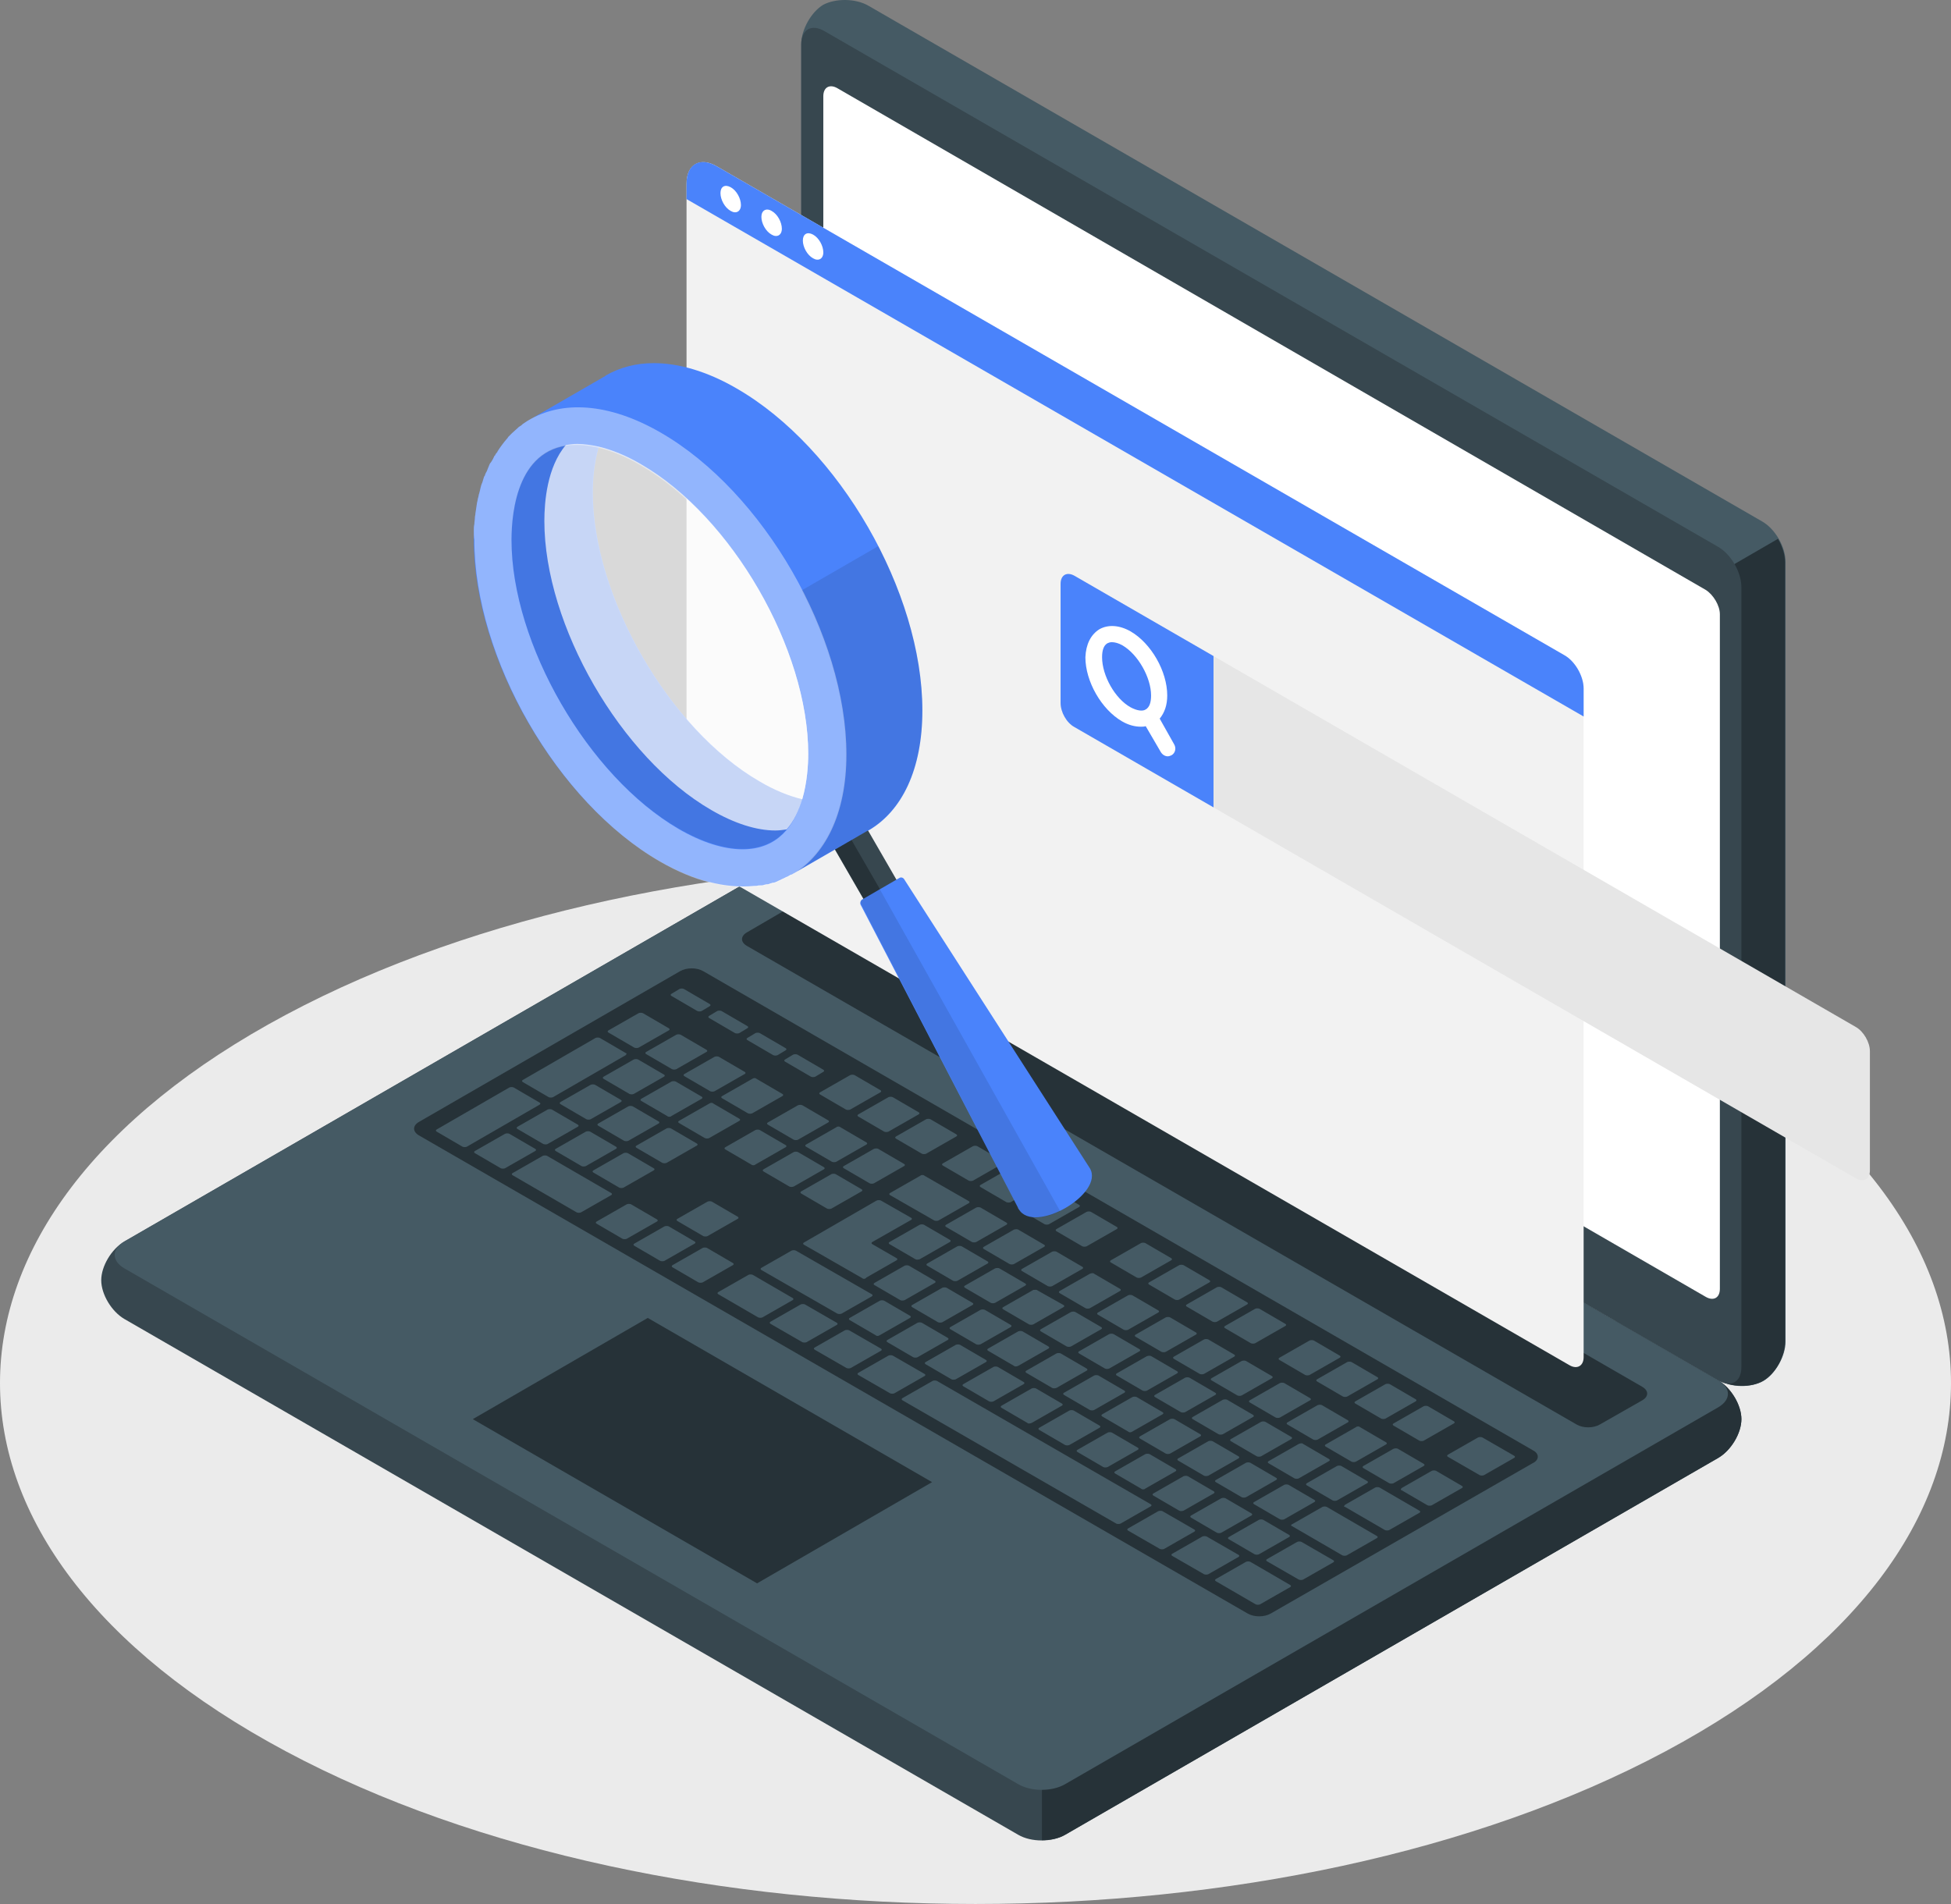 <?xml version="1.0" encoding="UTF-8" standalone="no"?> <!-- Generator: Adobe Illustrator 23.1.0, SVG Export Plug-In . SVG Version: 6.00 Build 0) --> <svg xmlns:dc="http://purl.org/dc/elements/1.1/" xmlns:cc="http://creativecommons.org/ns#" xmlns:rdf="http://www.w3.org/1999/02/22-rdf-syntax-ns#" xmlns:svg="http://www.w3.org/2000/svg" xmlns="http://www.w3.org/2000/svg" xmlns:sodipodi="http://sodipodi.sourceforge.net/DTD/sodipodi-0.dtd" xmlns:inkscape="http://www.inkscape.org/namespaces/inkscape" x="0px" y="0px" viewBox="0 0 362.325 353.626" xml:space="preserve" id="svg71" sodipodi:docname="seo-site.svg" inkscape:version="0.92.4 (5da689c313, 2019-01-14)" width="362.325" height="353.626"><rect x="0" y="0" width="362.325" height="353.626" fill="#808080" stroke="none"/><defs id="defs75"> </defs> <style type="text/css" id="style2"> .st0{fill:#EBEBEB;} .st1{fill:#27DEBF;} .st2{opacity:0.1;} .st3{fill:#FFFFFF;} .st4{fill:#37474F;} .st5{fill:#263238;} .st6{fill:#455A64;} .st7{fill:#F5F5F5;} .st8{opacity:0.4;fill:#FFFFFF;} .st9{opacity:0.7;fill:#FFFFFF;} .st10{fill:#E6E6E6;} </style> <g id="Floor" transform="matrix(-1,0,0,1,437.5,-78.624)"> <g id="Floor_8_"> <path id="XMLID_1211_" class="st0" d="m 128.2,403.9 c 70.8,37.8 185.5,37.8 256.2,0 70.8,-37.8 70.8,-99 0,-136.8 -70.8,-37.8 -185.5,-37.8 -256.2,0 -70.7,37.8 -70.7,99 0,136.8 z" inkscape:connector-curvature="0" style="fill:#ebebeb"></path> </g> </g> <g id="Device" transform="matrix(-1,0,0,1,437.5,-78.624)"> <g id="Laptop"> <path id="XMLID_30734_" class="st4" d="m 114.1,342.2 c 0,2.6 1.9,5.8 4.3,7.2 l 121.3,70 c 2.4,1.4 6.3,1.4 8.7,0 l 166,-95.8 c 2.4,-1.4 4.3,-4.6 4.3,-7.2 0,-2.6 -1.9,-5.8 -4.3,-7.2 l -121.3,-70 c -2.4,-1.4 -6.3,-1.4 -8.7,0 l -166,95.8 c -2.4,1.4 -4.3,4.6 -4.3,7.2 z" inkscape:connector-curvature="0" style="fill:#37474f"></path> <path id="XMLID_30733_" class="st5" d="M 164.1,308.6 118.4,335 c -2.4,1.4 -4.3,4.6 -4.3,7.2 0,2.6 1.9,5.8 4.3,7.2 l 121.3,70 c 1.2,0.7 2.8,1 4.3,1 V 308.6 Z" inkscape:connector-curvature="0" style="fill:#263238"></path> <path id="XMLID_30732_" class="st6" d="m 110,335.1 c -2.2,-1.3 -4.1,-4.6 -4.1,-7.3 V 183 c 0,-2.8 1.9,-6.1 4.3,-7.5 l 166,-95.8 c 2.4,-1.4 6.1,-1.4 8.4,-0.2 2.2,1.3 4.1,4.6 4.1,7.3 v 144.8 c 0,2.8 -1.9,6.1 -4.3,7.5 l -166,95.8 c -2.4,1.5 -6.1,1.5 -8.4,0.2 z" inkscape:connector-curvature="0" style="fill:#455a64"></path> <path id="XMLID_30731_" class="st5" d="m 126.3,189.7 -19,-11 c -0.8,1.4 -1.3,2.9 -1.3,4.3 v 144.8 c 0,2.8 1.8,6 4.1,7.3 2.2,1.3 6,1.2 8.4,-0.2 L 137.4,324 Z" inkscape:connector-curvature="0" style="fill:#263238"></path> <path id="XMLID_30730_" class="st4" d="m 114.1,187.7 v 144.8 c 0,2.8 1.9,3.9 4.3,2.5 l 166,-95.8 c 2.4,-1.4 4.3,-4.7 4.3,-7.5 V 86.9 c 0,-2.8 -1.9,-3.9 -4.3,-2.5 l -166,95.8 c -2.4,1.4 -4.3,4.7 -4.3,7.5 z" inkscape:connector-curvature="0" style="fill:#37474f"></path> <path id="XMLID_30712_" class="st6" d="m 118.4,340 121.3,70 c 2.4,1.4 6.3,1.4 8.7,0 l 166,-95.8 c 2.4,-1.4 2.4,-3.6 0,-5 l -121.3,-70 c -2.4,-1.4 -6.3,-1.4 -8.7,0 l -166,95.8 c -2.4,1.4 -2.4,3.6 0,5 z" inkscape:connector-curvature="0" style="fill:#455a64"></path> <path id="XMLID_30711_" class="st3" d="M 120.7,188.2 282,95 c 1.4,-0.8 2.6,-0.2 2.6,1.5 v 125.3 c 0,1.7 -1.2,3.7 -2.6,4.5 l -161.3,93.2 c -1.4,0.8 -2.6,0.2 -2.6,-1.5 V 192.7 c 0,-1.6 1.2,-3.6 2.6,-4.5 z" inkscape:connector-curvature="0" style="fill:#ffffff"></path> <path id="XMLID_30710_" class="st5" d="m 132.5,336.2 154.1,-89 c 1.2,-0.7 3.1,-0.7 4.3,0 l 7.9,4.6 c 1.2,0.7 1.2,1.8 0,2.5 l -154.1,88.9 c -1.2,0.7 -3.1,0.7 -4.3,0 l -7.9,-4.5 c -1.2,-0.7 -1.2,-1.8 0,-2.5 z" inkscape:connector-curvature="0" style="fill:#263238"></path> <path id="XMLID_30704_" class="st5" d="m 152.8,348 154.1,-89 c 1.2,-0.7 3.1,-0.7 4.3,0 l 48.5,28 c 1.2,0.7 1.2,1.8 0,2.5 l -153.9,88.8 c -1.2,0.7 -3.1,0.7 -4.3,0 l -48.6,-27.9 c -1.3,-0.6 -1.3,-1.8 -0.1,-2.4 z" inkscape:connector-curvature="0" style="fill:#263238"></path> <path id="XMLID_132_" class="st6" d="m 290.9,299 4.8,-2.8 c 0.2,-0.1 0.2,-0.3 0,-0.4 l -5.6,-3.2 c -0.2,-0.1 -0.6,-0.1 -0.8,0 l -4.8,2.8 c -0.2,0.1 -0.2,0.3 0,0.4 l 5.6,3.2 c 0.3,0.1 0.6,0.1 0.8,0 z m -9.5,-11 -4.8,2.8 c -0.2,0.1 -0.2,0.3 0,0.4 l 5.6,3.2 c 0.2,0.1 0.6,0.1 0.8,0 l 4.8,-2.8 c 0.2,-0.1 0.2,-0.3 0,-0.4 l -5.6,-3.2 c -0.2,-0.2 -0.6,-0.2 -0.8,0 z m -15.6,9 -8.2,4.7 c -0.2,0.1 -0.2,0.3 0,0.4 l 5.6,3.2 c 0.2,0.1 0.6,0.1 0.8,0 l 8.2,-4.7 c 0.2,-0.1 0.2,-0.3 0,-0.4 l -5.6,-3.2 c -0.2,-0.2 -0.6,-0.2 -0.8,0 z m 8.6,-5 -4.8,2.8 c -0.2,0.1 -0.2,0.3 0,0.4 l 5.6,3.2 c 0.2,0.1 0.6,0.1 0.8,0 l 4.8,-2.8 c 0.2,-0.1 0.2,-0.3 0,-0.4 l -5.6,-3.2 c -0.3,-0.1 -0.6,-0.1 -0.8,0 z m -19,10.9 -4.8,2.8 c -0.2,0.1 -0.2,0.3 0,0.4 l 5.6,3.2 c 0.2,0.1 0.6,0.1 0.8,0 l 4.8,-2.8 c 0.2,-0.1 0.2,-0.3 0,-0.4 l -5.6,-3.2 c -0.2,-0.1 -0.6,-0.1 -0.8,0 z m -7,4.1 -4.8,2.8 c -0.2,0.1 -0.2,0.3 0,0.4 l 5.6,3.2 c 0.2,0.1 0.6,0.1 0.8,0 l 4.8,-2.8 c 0.2,-0.1 0.2,-0.3 0,-0.4 l -5.6,-3.2 c -0.3,-0.1 -0.6,-0.1 -0.8,0 z m 21.9,13.1 4.8,-2.8 c 0.2,-0.1 0.2,-0.3 0,-0.4 l -5.6,-3.2 c -0.2,-0.1 -0.6,-0.1 -0.8,0 l -4.8,2.8 c -0.2,0.1 -0.2,0.3 0,0.4 l 5.6,3.2 c 0.3,0.1 0.6,0.1 0.8,0 z m -7,4.1 4.8,-2.8 c 0.2,-0.1 0.2,-0.3 0,-0.4 l -5.6,-3.2 c -0.2,-0.1 -0.6,-0.1 -0.8,0 l -4.8,2.8 c -0.2,0.1 -0.2,0.3 0,0.4 l 5.6,3.2 c 0.2,0.1 0.6,0.1 0.8,0 z m -7.1,4.1 4.8,-2.8 c 0.2,-0.1 0.2,-0.3 0,-0.4 l -5.6,-3.2 c -0.2,-0.1 -0.6,-0.1 -0.8,0 l -4.8,2.8 c -0.2,0.1 -0.2,0.3 0,0.4 l 5.6,3.2 c 0.3,0.1 0.6,0.1 0.8,0 z m -7,4 4.8,-2.8 c 0.2,-0.1 0.2,-0.3 0,-0.4 l -5.6,-3.2 c -0.2,-0.1 -0.6,-0.1 -0.8,0 l -4.8,2.8 c -0.2,0.1 -0.2,0.3 0,0.4 l 5.6,3.2 c 0.2,0.1 0.6,0.2 0.8,0 z m 34.7,-29.2 4.8,-2.8 c 0.2,-0.1 0.2,-0.3 0,-0.4 l -5.6,-3.2 c -0.2,-0.1 -0.6,-0.1 -0.8,0 l -4.8,2.8 c -0.2,0.1 -0.2,0.3 0,0.4 l 5.6,3.2 c 0.2,0.1 0.6,0.1 0.8,0 z m -6.5,12.9 10.8,-6.2 c 0.2,-0.1 0.2,-0.3 0,-0.4 l -13.5,-7.8 c -0.2,-0.1 -0.6,-0.1 -0.8,0 l -5.6,3.2 c -0.2,0.1 -0.2,0.3 0,0.4 l 7.2,4.1 c 0.2,0.1 0.2,0.3 0,0.4 l -4.5,2.6 c -0.2,0.1 -0.2,0.3 0,0.4 l 5.6,3.2 c 0.2,0.3 0.6,0.3 0.8,0.1 z m -36.1,-4.9 -4.8,2.8 c -0.2,0.1 -0.2,0.3 0,0.4 l 5.6,3.2 c 0.2,0.1 0.6,0.1 0.8,0 l 4.8,-2.8 c 0.2,-0.1 0.2,-0.3 0,-0.4 l -5.6,-3.2 c -0.2,-0.1 -0.6,-0.1 -0.8,0 z m -7,4.1 -4.8,2.8 c -0.2,0.1 -0.2,0.3 0,0.4 l 5.6,3.2 c 0.2,0.1 0.6,0.1 0.8,0 l 4.8,-2.8 c 0.2,-0.1 0.2,-0.3 0,-0.4 l -5.6,-3.2 c -0.3,-0.1 -0.6,-0.2 -0.8,0 z M 199,360.8 c 0.2,0.1 0.6,0.1 0.8,0 l 4.8,-2.8 c 0.2,-0.1 0.2,-0.3 0,-0.4 l -5.6,-3.2 c -0.2,-0.1 -0.6,-0.1 -0.8,0 l -4.8,2.8 c -0.2,0.1 -0.2,0.3 0,0.4 z m -21.1,-13.1 -4.8,2.8 c -0.2,0.1 -0.2,0.3 0,0.4 l 5.6,3.2 c 0.2,0.1 0.6,0.1 0.8,0 l 4.8,-2.8 c 0.2,-0.1 0.2,-0.3 0,-0.4 l -5.6,-3.2 c -0.3,-0.1 -0.6,-0.1 -0.8,0 z m 11.3,9.6 c 0.2,0.1 0.6,0.1 0.8,0 l 4.8,-2.8 c 0.2,-0.1 0.2,-0.3 0,-0.4 l -5.6,-3.2 c -0.2,-0.1 -0.6,-0.1 -0.8,0 l -4.8,2.8 c -0.2,0.1 -0.2,0.3 0,0.4 z m 22.3,6 4.8,-2.8 c 0.2,-0.1 0.2,-0.3 0,-0.4 l -5.6,-3.2 c -0.2,-0.1 -0.6,-0.1 -0.8,0 l -4.8,2.8 c -0.2,0.1 -0.2,0.3 0,0.4 l 5.6,3.2 c 0.2,0.1 0.6,0.1 0.8,0 z m -7.8,4 c 0.2,0.1 0.6,0.1 0.8,0 l 4.8,-2.8 c 0.2,-0.1 0.2,-0.3 0,-0.4 l -5.6,-3.2 c -0.2,-0.1 -0.6,-0.1 -0.8,0 l -4.8,2.8 c -0.2,0.1 -0.2,0.3 0,0.4 z m -18.8,-23.6 -4.8,2.8 c -0.2,0.1 -0.2,0.3 0,0.4 l 5.6,3.2 c 0.2,0.1 0.6,0.1 0.8,0 l 4.8,-2.8 c 0.2,-0.1 0.2,-0.3 0,-0.4 l -5.6,-3.2 c -0.2,-0.2 -0.6,-0.2 -0.8,0 z m 35.3,-20.4 -4.8,2.8 c -0.2,0.1 -0.2,0.3 0,0.4 l 5.6,3.2 c 0.2,0.1 0.6,0.1 0.8,0 l 4.8,-2.8 c 0.2,-0.1 0.2,-0.3 0,-0.4 l -5.6,-3.2 c -0.3,-0.1 -0.6,-0.1 -0.8,0 z m -28.2,16.3 -4.8,2.8 c -0.2,0.1 -0.2,0.3 0,0.4 l 5.6,3.2 c 0.2,0.1 0.6,0.1 0.8,0 l 4.8,-2.8 c 0.2,-0.1 0.2,-0.3 0,-0.4 l -5.6,-3.2 c -0.3,-0.1 -0.6,-0.1 -0.8,0 z m 35.2,-20.4 -4.8,2.8 c -0.2,0.1 -0.2,0.3 0,0.4 l 5.6,3.2 c 0.2,0.1 0.6,0.1 0.8,0 l 4.8,-2.8 c 0.2,-0.1 0.2,-0.3 0,-0.4 l -5.6,-3.2 c -0.2,-0.1 -0.6,-0.1 -0.8,0 z m -14.1,8.2 -4.8,2.8 c -0.2,0.1 -0.2,0.3 0,0.4 l 5.6,3.2 c 0.2,0.1 0.6,0.1 0.8,0 l 4.8,-2.8 c 0.2,-0.1 0.2,-0.3 0,-0.4 l -5.6,-3.2 c -0.2,-0.1 -0.6,-0.1 -0.8,0 z m -7,4 -4.8,2.8 c -0.2,0.1 -0.2,0.3 0,0.4 l 5.6,3.2 c 0.2,0.1 0.6,0.1 0.8,0 l 4.8,-2.8 c 0.2,-0.1 0.2,-0.3 0,-0.4 l -5.6,-3.2 c -0.3,-0.1 -0.6,-0.1 -0.8,0 z m -7.1,4.1 -4.8,2.8 c -0.2,0.1 -0.2,0.3 0,0.4 l 5.6,3.2 c 0.2,0.1 0.6,0.1 0.8,0 l 4.8,-2.8 c 0.2,-0.1 0.2,-0.3 0,-0.4 l -5.6,-3.2 c -0.2,-0.1 -0.6,-0.1 -0.8,0 z m 36.1,5 4.8,-2.8 c 0.2,-0.1 0.2,-0.3 0,-0.4 l -5.6,-3.2 c -0.2,-0.1 -0.6,-0.1 -0.8,0 l -4.8,2.8 c -0.2,0.1 -0.2,0.3 0,0.4 l 5.6,3.2 c 0.2,0.1 0.6,0.1 0.8,0 z M 297,279 l -4.8,2.8 c -0.2,0.1 -0.2,0.3 0,0.4 l 5.6,3.2 c 0.2,0.1 0.6,0.1 0.8,0 l 4.8,-2.8 c 0.2,-0.1 0.2,-0.3 0,-0.4 l -5.6,-3.2 c -0.3,-0.2 -0.6,-0.2 -0.8,0 z m -8.5,4.9 -4.8,2.8 c -0.2,0.1 -0.2,0.3 0,0.4 l 5.6,3.2 c 0.2,0.1 0.6,0.1 0.8,0 l 4.8,-2.8 c 0.2,-0.1 0.2,-0.3 0,-0.4 l -5.6,-3.2 c -0.3,-0.1 -0.6,-0.1 -0.8,0 z m 15.5,-9 -4.8,2.8 c -0.2,0.1 -0.2,0.3 0,0.4 l 5.6,3.2 c 0.2,0.1 0.6,0.1 0.8,0 l 4.8,-2.8 c 0.2,-0.1 0.2,-0.3 0,-0.4 l -5.6,-3.2 c -0.2,-0.1 -0.6,-0.1 -0.8,0 z m -36.5,37.6 4.8,-2.8 c 0.2,-0.1 0.2,-0.3 0,-0.4 l -5.6,-3.2 c -0.2,-0.1 -0.6,-0.1 -0.8,0 l -4.8,2.8 c -0.2,0.1 -0.2,0.3 0,0.4 l 5.6,3.2 c 0.3,0.1 0.6,0.1 0.8,0 z m 44.4,-41.7 c -0.2,-0.1 -0.6,-0.1 -0.8,0 l -4.8,2.8 c -0.2,0.1 -0.2,0.3 0,0.4 l 5.6,3.2 c 0.2,0.1 0.6,0.1 0.8,0 l 4.8,-2.8 c 0.2,-0.1 0.2,-0.3 0,-0.4 z m -69.8,65.6 4.8,-2.8 c 0.2,-0.1 0.2,-0.3 0,-0.4 l -5.6,-3.2 c -0.2,-0.1 -0.6,-0.1 -0.8,0 l -4.8,2.8 c -0.2,0.1 -0.2,0.3 0,0.4 l 5.6,3.2 c 0.3,0.1 0.6,0.1 0.8,0 z m 86.5,-49.9 4.8,-2.8 c 0.2,-0.1 0.2,-0.3 0,-0.4 l -5.6,-3.2 c -0.2,-0.1 -0.6,-0.1 -0.8,0 l -4.8,2.8 c -0.2,0.1 -0.2,0.3 0,0.4 l 5.6,3.2 c 0.2,0.1 0.6,0.1 0.8,0 z m -15,-0.6 4.8,-2.8 c 0.2,-0.1 0.2,-0.3 0,-0.4 l -5.6,-3.2 c -0.2,-0.1 -0.6,-0.1 -0.8,0 l -4.8,2.8 c -0.2,0.1 -0.2,0.3 0,0.4 l 5.6,3.2 c 0.2,0.2 0.6,0.2 0.8,0 z m 6.2,-10.5 c -0.2,-0.1 -0.6,-0.1 -0.8,0 l -4.8,2.8 c -0.2,0.1 -0.2,0.3 0,0.4 l 5.6,3.2 c 0.2,0.1 0.6,0.1 0.8,0 l 4.8,-2.8 c 0.2,-0.1 0.2,-0.3 0,-0.4 z m 1.5,-0.8 13.5,7.8 c 0.2,0.1 0.6,0.1 0.8,0 l 4.8,-2.8 c 0.2,-0.1 0.2,-0.3 0,-0.4 l -13.5,-7.8 c -0.2,-0.1 -0.6,-0.1 -0.8,0 l -4.8,2.8 c -0.2,0 -0.2,0.2 0,0.4 z m -16.3,9 -4.8,2.8 c -0.2,0.1 -0.2,0.3 0,0.4 l 5.6,3.2 c 0.2,0.1 0.6,0.1 0.8,0 l 4.8,-2.8 c 0.2,-0.1 0.2,-0.3 0,-0.4 l -5.6,-3.2 c -0.3,-0.2 -0.6,-0.2 -0.8,0 z m -53.1,30.6 -4.8,2.8 c -0.2,0.1 -0.2,0.3 0,0.4 l 5.6,3.2 c 0.2,0.1 0.6,0.1 0.8,0 l 4.8,-2.8 c 0.2,-0.1 0.2,-0.3 0,-0.4 l -5.6,-3.2 c -0.3,-0.1 -0.6,-0.1 -0.8,0 z m 68.9,-23.7 c 0.2,0.1 0.6,0.1 0.8,0 l 4.8,-2.8 c 0.2,-0.1 0.2,-0.3 0,-0.4 l -5.6,-3.2 c -0.2,-0.1 -0.6,-0.1 -0.8,0 l -4.8,2.8 c -0.2,0.1 -0.2,0.3 0,0.4 z m -61.9,19.6 -4.8,2.8 c -0.2,0.1 -0.2,0.3 0,0.4 l 5.6,3.2 c 0.2,0.1 0.6,0.1 0.8,0 l 4.8,-2.8 c 0.2,-0.1 0.2,-0.3 0,-0.4 l -5.6,-3.2 c -0.2,-0.1 -0.6,-0.1 -0.8,0 z m -52.8,46.6 c 0.2,0.1 0.6,0.1 0.8,0 l 4.8,-2.8 c 0.2,-0.1 0.2,-0.3 0,-0.4 l -5.6,-3.2 c -0.2,-0.1 -0.6,-0.1 -0.8,0 l -4.8,2.8 c -0.2,0.1 -0.2,0.3 0,0.4 z m -10.6,-9.9 -4.8,2.8 c -0.2,0.1 -0.2,0.3 0,0.4 l 5.6,3.2 c 0.2,0.1 0.6,0.1 0.8,0 l 4.8,-2.8 c 0.2,-0.1 0.2,-0.3 0,-0.4 l -5.6,-3.2 c -0.3,-0.1 -0.6,-0.2 -0.8,0 z m 18.4,5.9 4.8,-2.8 c 0.2,-0.1 0.2,-0.3 0,-0.4 l -5.6,-3.2 c -0.2,-0.1 -0.6,-0.1 -0.8,0 l -4.8,2.8 c -0.2,0.1 -0.2,0.3 0,0.4 l 5.6,3.2 c 0.3,0.1 0.6,0.1 0.8,0 z m 7.1,-4.1 4.8,-2.8 c 0.2,-0.1 0.2,-0.3 0,-0.4 l -5.6,-3.2 c -0.2,-0.1 -0.6,-0.1 -0.8,0 l -4.8,2.8 c -0.2,0.1 -0.2,0.3 0,0.4 l 5.6,3.2 c 0.2,0.1 0.6,0.1 0.8,0 z m 7,-4.1 4.8,-2.8 c 0.2,-0.1 0.2,-0.3 0,-0.4 l -5.6,-3.2 c -0.2,-0.1 -0.6,-0.1 -0.8,0 l -4.8,2.8 c -0.2,0.1 -0.2,0.3 0,0.4 l 5.6,3.2 c 0.3,0.2 0.6,0.2 0.8,0 z m -25.5,-1.8 -4.8,2.8 c -0.2,0.1 -0.2,0.3 0,0.4 l 5.6,3.2 c 0.2,0.1 0.6,0.1 0.8,0 l 4.8,-2.8 c 0.2,-0.1 0.2,-0.3 0,-0.4 l -5.6,-3.2 c -0.2,-0.1 -0.6,-0.1 -0.8,0 z m 7.1,-4.1 -4.8,2.8 c -0.2,0.1 -0.2,0.3 0,0.4 l 5.6,3.2 c 0.2,0.1 0.6,0.1 0.8,0 l 4.8,-2.8 c 0.2,-0.1 0.2,-0.3 0,-0.4 l -5.6,-3.2 c -0.3,-0.1 -0.6,-0.1 -0.8,0 z m 28.2,-16.3 -4.8,2.8 c -0.2,0.1 -0.2,0.3 0,0.4 l 5.6,3.2 c 0.2,0.1 0.6,0.1 0.8,0 l 4.8,-2.8 c 0.2,-0.1 0.2,-0.3 0,-0.4 l -5.6,-3.2 c -0.3,-0.1 -0.6,-0.1 -0.8,0 z m -7.1,4.1 -4.8,2.8 c -0.2,0.1 -0.2,0.3 0,0.4 l 5.6,3.2 c 0.2,0.1 0.6,0.1 0.8,0 l 4.8,-2.8 c 0.2,-0.1 0.2,-0.3 0,-0.4 l -5.6,-3.2 c -0.2,-0.1 -0.6,-0.1 -0.8,0 z m 14.1,-8.1 -4.8,2.7 c -0.2,0.1 -0.2,0.3 0,0.4 l 5.6,3.2 c 0.2,0.1 0.6,0.1 0.8,0 l 4.8,-2.8 c 0.2,-0.1 0.2,-0.3 0,-0.4 l -5.6,-3.2 c -0.2,0 -0.6,-0.1 -0.8,0.1 z m -28.2,16.2 -4.8,2.8 c -0.2,0.1 -0.2,0.3 0,0.4 l 5.6,3.2 c 0.2,0.1 0.6,0.1 0.8,0 l 4.8,-2.8 c 0.2,-0.1 0.2,-0.3 0,-0.4 l -5.6,-3.2 c -0.2,-0.1 -0.6,-0.1 -0.8,0 z m 7.1,-4 -4.8,2.8 c -0.2,0.1 -0.2,0.3 0,0.4 l 5.6,3.2 c 0.2,0.1 0.6,0.1 0.8,0 l 4.8,-2.8 c 0.2,-0.1 0.2,-0.3 0,-0.4 l -5.6,-3.2 c -0.3,-0.1 -0.6,-0.1 -0.8,0 z m -5.2,28.7 4.8,-2.8 c 0.2,-0.1 0.2,-0.3 0,-0.4 l -5.6,-3.2 c -0.2,-0.1 -0.6,-0.1 -0.8,0 l -4.8,2.8 c -0.2,0.1 -0.2,0.3 0,0.4 l 5.6,3.2 c 0.3,0.1 0.6,0.1 0.8,0 z m -41.3,-4.2 -5.6,-3.2 c -0.2,-0.1 -0.6,-0.1 -0.8,0 l -4.8,2.8 c -0.2,0.1 -0.2,0.3 0,0.4 l 5.6,3.2 c 0.2,0.1 0.6,0.1 0.8,0 l 4.8,-2.8 c 0.2,0 0.2,-0.2 0,-0.4 z m 10.5,3.1 -5.6,-3.2 c -0.2,-0.1 -0.6,-0.1 -0.8,0 l -7.4,4.3 c -0.2,0.1 -0.2,0.3 0,0.4 l 5.6,3.2 c 0.2,0.1 0.6,0.1 0.8,0 l 7.4,-4.3 c 0.3,0 0.2,-0.2 0,-0.4 z m -19.1,-9.3 -5.6,-3.2 c -0.2,-0.1 -0.6,-0.1 -0.8,0 l -5.9,3.4 c -0.2,0.1 -0.2,0.3 0,0.4 l 5.6,3.2 c 0.2,0.1 0.6,0.1 0.8,0 l 5.9,-3.4 c 0.2,-0.1 0.2,-0.3 0,-0.4 z m 4.5,-2.6 c 0.2,0.1 0.6,0.1 0.8,0 l 4.8,-2.8 c 0.2,-0.1 0.2,-0.3 0,-0.4 l -5.6,-3.2 c -0.2,-0.1 -0.6,-0.1 -0.8,0 l -4.8,2.8 c -0.2,0.1 -0.2,0.3 0,0.4 z m 24.4,15.5 -5.6,-3.2 c -0.2,-0.1 -0.6,-0.1 -0.8,0 l -9.3,5.4 c -0.2,0.1 -0.2,0.3 0,0.4 l 5.6,3.2 c 0.2,0.1 0.6,0.1 0.8,0 l 9.3,-5.4 c 0.3,-0.1 0.3,-0.3 0,-0.4 z m 4.7,6.5 -5.6,-3.2 c -0.2,-0.1 -0.6,-0.1 -0.8,0 l -5.9,3.4 c -0.2,0.1 -0.2,0.3 0,0.4 l 5.6,3.2 c 0.2,0.1 0.6,0.1 0.8,0 l 5.9,-3.4 c 0.2,-0.1 0.2,-0.3 0,-0.4 z m 23.4,-52.3 c 0.2,0.1 0.6,0.1 0.8,0 l 4.8,-2.8 c 0.2,-0.1 0.2,-0.3 0,-0.4 l -5.6,-3.2 c -0.2,-0.1 -0.6,-0.1 -0.8,0 l -4.8,2.8 c -0.2,0.1 -0.2,0.3 0,0.4 z m -14.1,8.2 c 0.2,0.1 0.6,0.1 0.8,0 l 4.8,-2.8 c 0.2,-0.1 0.2,-0.3 0,-0.4 l -5.6,-3.2 c -0.2,-0.1 -0.6,-0.1 -0.8,0 l -4.8,2.8 c -0.2,0.1 -0.2,0.3 0,0.4 z m -31.3,18 c 0.2,0.1 0.6,0.1 0.8,0 l 4.8,-2.8 c 0.2,-0.1 0.2,-0.3 0,-0.4 l -5.6,-3.2 c -0.2,-0.1 -0.6,-0.1 -0.8,0 l -4.8,2.8 c -0.2,0.1 -0.2,0.3 0,0.4 z M 218.5,320 c 0.2,0.1 0.6,0.1 0.8,0 l 4.8,-2.8 c 0.2,-0.1 0.2,-0.3 0,-0.4 l -5.6,-3.2 c -0.2,-0.1 -0.6,-0.1 -0.8,0 l -4.8,2.8 c -0.2,0.1 -0.2,0.3 0,0.4 z m -14.1,8.1 c 0.2,0.1 0.6,0.1 0.8,0 l 4.8,-2.8 c 0.2,-0.1 0.2,-0.3 0,-0.4 l -5.6,-3.2 c -0.2,-0.1 -0.6,-0.1 -0.8,0 l -4.8,2.8 c -0.2,0.1 -0.2,0.3 0,0.4 z m 1.7,40.6 c -0.2,-0.1 -0.6,-0.1 -0.8,0 l -7.4,4.3 c -0.2,0.1 -0.2,0.3 0,0.4 l 5.6,3.2 c 0.2,0.1 0.6,0.1 0.8,0 l 7.4,-4.3 c 0.2,-0.1 0.2,-0.3 0,-0.4 z M 194.3,334 c 0.2,0.1 0.6,0.1 0.8,0 l 4.8,-2.8 c 0.2,-0.1 0.2,-0.3 0,-0.4 l -5.6,-3.2 c -0.2,-0.1 -0.6,-0.1 -0.8,0 l -4.8,2.8 c -0.2,0.1 -0.2,0.3 0,0.4 z m -7,4 c 0.2,0.1 0.6,0.1 0.8,0 l 4.8,-2.8 c 0.2,-0.1 0.2,-0.3 0,-0.4 l -5.6,-3.2 c -0.2,-0.1 -0.6,-0.1 -0.8,0 l -4.8,2.8 c -0.2,0.1 -0.2,0.3 0,0.4 z m 149.4,-44.7 c -0.2,-0.1 -0.6,-0.1 -0.8,0 l -11.9,6.9 c -0.2,0.1 -0.2,0.3 0,0.4 l 5.6,3.2 c 0.2,0.1 0.6,0.1 0.8,0 l 11.9,-6.9 c 0.2,-0.1 0.2,-0.3 0,-0.4 z m -15.6,9 c -0.2,-0.1 -0.6,-0.1 -0.8,0 l -4.8,2.8 c -0.2,0.1 -0.2,0.3 0,0.4 l 5.6,3.2 c 0.2,0.1 0.6,0.1 0.8,0 l 4.8,-2.8 c 0.2,-0.1 0.2,-0.3 0,-0.4 z m -95.5,52.8 4.8,-2.8 c 0.2,-0.1 0.2,-0.3 0,-0.4 l -5.6,-3.2 c -0.2,-0.1 -0.6,-0.1 -0.8,0 l -4.8,2.8 c -0.2,0.1 -0.2,0.3 0,0.4 l 5.6,3.2 c 0.2,0.2 0.6,0.2 0.8,0 z M 307,310.4 c -0.2,-0.1 -0.6,-0.1 -0.8,0 l -4.8,2.8 c -0.2,0.1 -0.2,0.3 0,0.4 l 5.6,3.2 c 0.2,0.1 0.6,0.1 0.8,0 l 4.8,-2.8 c 0.2,-0.1 0.2,-0.3 0,-0.4 z m 36.7,-21.2 c -0.2,-0.1 -0.6,-0.1 -0.8,0 l -4.8,2.8 c -0.2,0.1 -0.2,0.3 0,0.4 l 5.6,3.2 c 0.2,0.1 0.6,0.1 0.8,0 l 4.8,-2.8 c 0.2,-0.1 0.2,-0.3 0,-0.4 z m 12.7,-0.8 -13.5,-7.8 c -0.2,-0.1 -0.6,-0.1 -0.8,0 l -4.8,2.8 c -0.2,0.1 -0.2,0.3 0,0.4 l 13.5,7.8 c 0.2,0.1 0.6,0.1 0.8,0 l 4.8,-2.8 c 0.2,-0.1 0.2,-0.3 0,-0.4 z m -75.8,37.3 c -0.2,-0.1 -0.6,-0.1 -0.8,0 l -5.9,3.4 c -0.2,0.1 -0.2,0.3 0,0.4 l 5.6,3.2 c 0.2,0.1 0.6,0.1 0.8,0 l 5.9,-3.4 c 0.2,-0.1 0.2,-0.3 0,-0.4 z m 17.9,-10.3 c -0.2,-0.1 -0.6,-0.1 -0.8,0 l -7.4,4.3 c -0.2,0.1 -0.2,0.3 0,0.4 l 5.6,3.2 c 0.2,0.1 0.6,0.1 0.8,0 l 7.4,-4.3 c 0.2,-0.1 0.2,-0.3 0,-0.4 z m -34.2,19.7 c -0.2,-0.1 -0.6,-0.1 -0.8,0 L 223.8,358 c -0.2,0.1 -0.2,0.3 0,0.4 l 5.6,3.2 c 0.2,0.1 0.6,0.1 0.8,0 l 39.7,-22.9 c 0.2,-0.1 0.2,-0.3 0,-0.4 z m -41.9,24.2 c -0.2,-0.1 -0.6,-0.1 -0.8,0 l -5.9,3.4 c -0.2,0.1 -0.2,0.3 0,0.4 l 5.6,3.2 c 0.2,0.1 0.6,0.1 0.8,0 l 5.9,-3.4 c 0.2,-0.1 0.2,-0.3 0,-0.4 z m 50.1,-28.9 c -0.2,-0.1 -0.6,-0.1 -0.8,0 l -5.9,3.4 c -0.2,0.1 -0.2,0.3 0,0.4 l 5.6,3.2 c 0.2,0.1 0.6,0.1 0.8,0 l 5.9,-3.4 c 0.2,-0.1 0.2,-0.3 0,-0.4 z M 214.2,364 c -0.2,-0.1 -0.6,-0.1 -0.8,0 l -5.9,3.4 c -0.2,0.1 -0.2,0.3 0,0.4 l 5.6,3.2 c 0.2,0.1 0.6,0.1 0.8,0 l 5.9,-3.4 c 0.2,-0.1 0.2,-0.3 0,-0.4 z m 74.6,-43.1 c -0.2,-0.1 -0.6,-0.1 -0.8,0 l -5.9,3.4 c -0.2,0.1 -0.2,0.3 0,0.4 l 5.6,3.2 c 0.2,0.1 0.6,0.1 0.8,0 l 5.9,-3.4 c 0.2,-0.1 0.2,-0.3 0,-0.4 z m 25.3,-14.5 c -0.2,-0.1 -0.6,-0.1 -0.8,0 l -4.8,2.8 c -0.2,0.1 -0.2,0.3 0,0.4 l 5.6,3.2 c 0.2,0.1 0.6,0.1 0.8,0 l 4.8,-2.8 c 0.2,-0.1 0.2,-0.3 0,-0.4 z m 15.4,-11.2 4.8,-2.8 c 0.2,-0.1 0.2,-0.3 0,-0.4 l -5.6,-3.2 c -0.2,-0.1 -0.6,-0.1 -0.8,0 l -4.8,2.8 c -0.2,0.1 -0.2,0.3 0,0.4 l 5.6,3.2 c 0.3,0.1 0.6,0.1 0.8,0 z m -31.5,-0.3 4.8,-2.8 c 0.2,-0.1 0.2,-0.3 0,-0.4 l -5.6,-3.2 c -0.2,-0.1 -0.6,-0.1 -0.8,0 l -4.8,2.8 c -0.2,0.1 -0.2,0.3 0,0.4 l 5.6,3.2 c 0.2,0.2 0.6,0.2 0.8,0 z m -16,27.7 14.1,-8.1 c 0.2,-0.1 0.2,-0.3 0,-0.4 l -5.6,-3.2 c -0.2,-0.1 -0.6,-0.1 -0.8,0 l -14.1,8.1 c -0.2,0.1 -0.2,0.3 0,0.4 l 5.6,3.2 c 0.2,0.1 0.6,0.1 0.8,0 z m 39.7,-23.4 c 0.2,0.1 0.6,0.1 0.8,0 l 4.8,-2.8 c 0.2,-0.1 0.2,-0.3 0,-0.4 l -5.6,-3.2 c -0.2,-0.1 -0.6,-0.1 -0.8,0 l -4.8,2.8 c -0.2,0.1 -0.2,0.3 0,0.4 z m -7.2,-4.6 4.8,-2.8 c 0.2,-0.1 0.2,-0.3 0,-0.4 l -5.6,-3.2 c -0.2,-0.1 -0.6,-0.1 -0.8,0 l -4.8,2.8 c -0.2,0.1 -0.2,0.3 0,0.4 l 5.6,3.2 c 0.2,0.1 0.6,0.1 0.8,0 z m -39.6,32 4.8,-2.8 c 0.2,-0.1 0.2,-0.3 0,-0.4 l -5.6,-3.2 c -0.2,-0.1 -0.6,-0.1 -0.8,0 l -4.8,2.8 c -0.2,0.1 -0.2,0.3 0,0.4 l 5.6,3.2 c 0.3,0.2 0.6,0.2 0.8,0 z m 31.2,-18.4 c 0.2,0.1 0.6,0.1 0.8,0 l 4.8,-2.8 c 0.2,-0.1 0.2,-0.3 0,-0.4 l -5.6,-3.2 c -0.2,-0.1 -0.6,-0.1 -0.8,0 l -4.8,2.8 c -0.2,0.1 -0.2,0.3 0,0.4 z m -66.4,38.8 4.8,-2.8 c 0.2,-0.1 0.2,-0.3 0,-0.4 l -5.6,-3.2 c -0.2,-0.1 -0.6,-0.1 -0.8,0 l -4.8,2.8 c -0.2,0.1 -0.2,0.3 0,0.4 l 5.6,3.2 c 0.2,0.1 0.6,0.1 0.8,0 z m 7,-4.1 4.8,-2.8 c 0.2,-0.1 0.2,-0.3 0,-0.4 l -5.6,-3.2 c -0.2,-0.1 -0.6,-0.1 -0.8,0 l -4.8,2.8 c -0.2,0.1 -0.2,0.3 0,0.4 l 5.6,3.2 c 0.3,0.1 0.6,0.2 0.8,0 z m -14.1,8.2 4.8,-2.8 c 0.2,-0.1 0.2,-0.3 0,-0.4 l -5.6,-3.2 c -0.2,-0.1 -0.6,-0.1 -0.8,0 l -4.8,2.8 c -0.2,0.1 -0.2,0.3 0,0.4 l 5.6,3.2 c 0.3,0.1 0.6,0.1 0.8,0 z m 28.2,-16.3 4.8,-2.8 c 0.2,-0.1 0.2,-0.3 0,-0.4 l -5.6,-3.2 c -0.2,-0.1 -0.6,-0.1 -0.8,0 l -4.8,2.8 c -0.2,0.1 -0.2,0.3 0,0.4 l 5.6,3.2 c 0.3,0.1 0.6,0.1 0.8,0 z m -7,4.1 4.8,-2.8 c 0.2,-0.1 0.2,-0.3 0,-0.4 l -5.6,-3.2 c -0.2,-0.1 -0.6,-0.1 -0.8,0 l -4.8,2.8 c -0.2,0.1 -0.2,0.3 0,0.4 l 5.6,3.2 c 0.2,0.1 0.6,0.1 0.8,0 z m 14.1,-8.2 4.8,-2.8 c 0.2,-0.1 0.2,-0.3 0,-0.4 l -5.6,-3.2 c -0.2,-0.1 -0.6,-0.1 -0.8,0 l -4.8,2.8 c -0.2,0.1 -0.2,0.3 0,0.4 l 5.6,3.2 c 0.2,0.1 0.6,0.1 0.8,0 z m 32.3,-60.2 c 0.2,0.1 0.6,0.1 0.8,0 l 4.8,-2.8 c 0.2,-0.1 0.2,-0.3 0,-0.4 l -1.5,-0.9 c -0.2,-0.1 -0.6,-0.1 -0.8,0 l -4.8,2.8 c -0.2,0.1 -0.2,0.3 0,0.4 z m -34.7,22.4 c 0.2,0.1 0.6,0.1 0.8,0 l 4.8,-2.8 c 0.2,-0.1 0.2,-0.3 0,-0.4 l -5.6,-3.2 c -0.2,-0.1 -0.6,-0.1 -0.8,0 l -4.8,2.8 c -0.2,0.1 -0.2,0.3 0,0.4 z m 14.1,-8.2 c 0.2,0.1 0.6,0.1 0.8,0 l 4.8,-2.8 c 0.2,-0.1 0.2,-0.3 0,-0.4 l -5.6,-3.2 c -0.2,-0.1 -0.6,-0.1 -0.8,0 l -4.8,2.8 c -0.2,0.1 -0.2,0.3 0,0.4 z m -22.8,13.2 c 0.2,0.1 0.6,0.1 0.8,0 l 4.8,-2.8 c 0.2,-0.1 0.2,-0.3 0,-0.4 l -5.6,-3.2 c -0.2,-0.1 -0.6,-0.1 -0.8,0 l -4.8,2.8 c -0.2,0.1 -0.2,0.3 0,0.4 z m 15.7,-9.1 c 0.2,0.1 0.6,0.1 0.8,0 l 4.8,-2.8 c 0.2,-0.1 0.2,-0.3 0,-0.4 l -5.6,-3.2 c -0.2,-0.1 -0.6,-0.1 -0.8,0 l -4.8,2.8 c -0.2,0.1 -0.2,0.3 0,0.4 z M 242.7,306 c 0.2,0.1 0.6,0.1 0.8,0 l 4.8,-2.8 c 0.2,-0.1 0.2,-0.3 0,-0.4 l -5.6,-3.2 c -0.2,-0.1 -0.6,-0.1 -0.8,0 l -4.8,2.8 c -0.2,0.1 -0.2,0.3 0,0.4 z m 7.1,-4.1 c 0.2,0.1 0.6,0.1 0.8,0 l 4.8,-2.8 c 0.2,-0.1 0.2,-0.3 0,-0.4 l -5.6,-3.2 c -0.2,-0.1 -0.6,-0.1 -0.8,0 l -4.8,2.8 c -0.2,0.1 -0.2,0.3 0,0.4 z m 36.3,-23.3 c 0.2,0.1 0.6,0.1 0.8,0 l 4.8,-2.8 c 0.2,-0.1 0.2,-0.3 0,-0.4 l -1.5,-0.9 c -0.2,-0.1 -0.6,-0.1 -0.8,0 l -4.8,2.8 c -0.2,0.1 -0.2,0.3 0,0.4 z m 21.1,-12.2 c 0.2,0.1 0.6,0.1 0.8,0 l 4.8,-2.8 c 0.2,-0.1 0.2,-0.3 0,-0.4 l -1.5,-0.9 c -0.2,-0.1 -0.6,-0.1 -0.8,0 l -4.8,2.8 c -0.2,0.1 -0.2,0.3 0,0.4 z m 11.7,6.8 c 0.2,0.1 0.6,0.1 0.8,0 l 4.8,-2.8 c 0.2,-0.1 0.2,-0.3 0,-0.4 l -5.6,-3.2 c -0.2,-0.1 -0.6,-0.1 -0.8,0 l -4.8,2.8 c -0.2,0.1 -0.2,0.3 0,0.4 z m 17.7,17.9 4.8,-2.8 c 0.2,-0.1 0.2,-0.3 0,-0.4 l -5.6,-3.2 c -0.2,-0.1 -0.6,-0.1 -0.8,0 l -4.8,2.8 c -0.2,0.1 -0.2,0.3 0,0.4 l 5.6,3.2 c 0.2,0.1 0.5,0.1 0.8,0 z m -43.5,-16.5 c 0.2,0.1 0.6,0.1 0.8,0 l 4.8,-2.8 c 0.2,-0.1 0.2,-0.3 0,-0.4 l -1.5,-0.9 c -0.2,-0.1 -0.6,-0.1 -0.8,0 l -4.8,2.8 c -0.2,0.1 -0.2,0.3 0,0.4 z m -57.4,35.5 c 0.2,0.1 0.6,0.1 0.8,0 l 4.8,-2.8 c 0.2,-0.1 0.2,-0.3 0,-0.4 l -5.6,-3.2 c -0.2,-0.1 -0.6,-0.1 -0.8,0 l -4.8,2.8 c -0.2,0.1 -0.2,0.3 0,0.4 z" inkscape:connector-curvature="0" style="fill:#455a64"></path> <path style="fill:#263238" d="m 317.2,323.4 32.5,18.8 -52.8,30.5 -32.5,-18.8 z" id="XMLID_98_" inkscape:connector-curvature="0"></path> </g> </g> <path id="XMLID_1190_" class="st7" d="M 290.5,121.676 133.1,30.876 c -3.1,-1.8 -5.6,-0.3 -5.6,3.2 V 155.976 c 0,1.6 1.2,3.7 2.6,4.5 l 161.4,93.1 c 1.4,0.8 2.6,0.1 2.6,-1.5 v -124.2 c 0,-2.3 -1.7,-5.1 -3.6,-6.2 z" inkscape:connector-curvature="0" style="fill:#f2f2f2"></path><path id="XMLID_1189_" class="st1" d="m 127.5,36.976 v -2.9 c 0,-3.6 2.5,-5 5.6,-3.2 l 157.4,90.8 c 2,1.1 3.6,3.9 3.6,6.2 v 5.2 z" inkscape:connector-curvature="0" style="fill:#4a83fb;fill-opacity:1"></path><path id="XMLID_1188_" class="st3" d="m 151,43.576 c 1.1,0.6 1.9,2.1 1.9,3.3 0,1.2 -0.9,1.7 -1.9,1.1 -1.1,-0.6 -1.9,-2.1 -1.9,-3.3 0,-1.2 0.8,-1.7 1.9,-1.1 z" inkscape:connector-curvature="0" style="fill:#ffffff"></path><path id="XMLID_1187_" class="st3" d="m 143.3,39.176 c 1.1,0.6 1.9,2.1 1.9,3.3 0,1.2 -0.9,1.7 -1.9,1.1 -1.1,-0.6 -1.9,-2.1 -1.9,-3.3 0,-1.2 0.9,-1.7 1.9,-1.1 z" inkscape:connector-curvature="0" style="fill:#ffffff"></path><path id="XMLID_1186_" class="st3" d="m 135.7,34.776 c 1.1,0.6 1.9,2.1 1.9,3.3 0,1.2 -0.9,1.7 -1.9,1.1 -1.1,-0.6 -1.9,-2.1 -1.9,-3.3 0,-1.2 0.8,-1.7 1.9,-1.1 z" inkscape:connector-curvature="0" style="fill:#ffffff"></path> <g id="g1664" transform="translate(-318.031,-64.344)"><g transform="matrix(-1,0,0,1,652.025,-55.111)" id="XMLID_1183_"> <path transform="matrix(0.866,0.5,-0.5,0.866,164.305,-47.99)" style="fill:#37474f" d="m 168.2,267.6 h 7.1 v 30 h -7.1 z" id="XMLID_1185_" inkscape:connector-curvature="0"></path> <path transform="matrix(0.866,0.5,-0.5,0.866,164.956,-48.637)" style="fill:#263238" d="m 171.5,268.5 h 3.5 v 30 h -3.5 z" id="XMLID_1184_" inkscape:connector-curvature="0"></path> </g><g transform="translate(29.869,-17.135)" id="g1646"><path style="fill:#4a83fb;fill-opacity:1" inkscape:connector-curvature="0" d="m 477.362,306.055 c 2.8,4.8 16,-2.9 13.2,-7.6 l -34.5,-53.7 c -0.2,-0.3 -0.6,-0.4 -0.9,-0.2 l -6.9,4 c -0.3,0.2 -0.4,0.6 -0.3,0.9 z" class="st1" id="XMLID_1182_"></path><path style="opacity:0.1" inkscape:connector-curvature="0" d="m 477.362,306.055 -29.3,-56.7 c -0.2,-0.3 0,-0.7 0.3,-0.9 l 3.2,-1.8 33.5,59.8 c -3.1,1.5 -6.4,1.8 -7.7,-0.4 z" class="st2" id="XMLID_1181_"></path></g><path id="XMLID_1174_" class="st1" d="m 406.025,162.889 c 0,-0.4 0,-0.8 0.1,-1.2 0,-0.4 0.1,-0.8 0.1,-1.2 0,-0.3 0.1,-0.5 0.1,-0.8 0.1,-0.7 0.2,-1.4 0.3,-2 0.1,-0.3 0.1,-0.6 0.2,-0.9 0.1,-0.3 0.1,-0.6 0.2,-0.8 0.2,-0.7 0.3,-1.5 0.6,-2.1 0.1,-0.3 0.2,-0.7 0.3,-1 0,0 0,-0.1 0.1,-0.1 0.1,-0.3 0.2,-0.6 0.4,-0.9 0.1,-0.3 0.3,-0.7 0.4,-1 0.1,-0.3 0.2,-0.5 0.4,-0.7 0.1,-0.2 0.2,-0.3 0.3,-0.5 0.1,-0.2 0.2,-0.4 0.3,-0.6 0,-0.1 0,-0.1 0.1,-0.1 0.1,-0.2 0.2,-0.4 0.3,-0.5 0.1,-0.1 0.2,-0.2 0.2,-0.3 0.5,-0.8 1.1,-1.6 1.7,-2.3 0.1,-0.1 0.2,-0.2 0.3,-0.4 0.1,-0.1 0.2,-0.2 0.3,-0.3 0.1,-0.1 0.2,-0.2 0.4,-0.4 0.3,-0.3 0.7,-0.6 1,-0.9 0.2,-0.2 0.3,-0.3 0.5,-0.4 0.2,-0.1 0.4,-0.3 0.5,-0.4 0.3,-0.2 0.6,-0.4 0.9,-0.6 0.1,0 0.2,-0.1 0.2,-0.1 v 0 c 0,0 0,0 0,0 l 14.2,-8.2 c 0,0 0,0 0,0 l 0.1,-0.1 c 2.6,-1.5 5.6,-2.3 8.9,-2.3 4.6,0 9.9,1.5 15.4,4.7 19.1,11 34.5,37.8 34.5,59.8 0,11 -3.8,18.7 -10,22.3 h -0.1 c 0,0 0,0 0,0 l -14.2,8.2 c 0,0 0,0 0,0 h -0.1 v 0 c -0.1,0 -0.1,0.1 -0.2,0.1 -0.3,0.2 -0.5,0.3 -0.8,0.4 -0.3,0.2 -0.7,0.3 -1,0.5 -0.3,0.1 -0.6,0.3 -0.9,0.4 -0.2,0.1 -0.3,0.1 -0.5,0.1 -0.2,0.1 -0.4,0.1 -0.6,0.2 -0.2,0.1 -0.4,0.1 -0.6,0.1 -0.1,0 -0.3,0.1 -0.4,0.1 -0.2,0.1 -0.5,0.1 -0.8,0.1 -0.1,0 -0.1,0 -0.2,0 -0.3,0.1 -0.6,0.1 -0.9,0.1 -5.1,0.5 -11.1,-0.9 -17.5,-4.6 -19.1,-11 -34.5,-37.8 -34.5,-59.8 0,-0.5 0,-1 0,-1.6 z m 23.2,-15.5 c -0.9,3.1 -1.1,6.3 -1.1,8.4 0,19.4 14.2,44 31,53.7 2.7,1.6 5.4,2.7 7.9,3.3 0.9,-3.1 1.1,-6.3 1.1,-8.4 0,-19.4 -14.2,-44 -31,-53.7 -2.8,-1.6 -5.5,-2.7 -7.9,-3.3 z" inkscape:connector-curvature="0" style="fill:#4a83fb;fill-opacity:1"></path><path id="XMLID_1173_" class="st2" d="m 465.425,226.489 13.8,-7.9 c 6.2,-3.6 10.1,-11.3 10.1,-22.3 0,-9.8 -3.1,-20.6 -8.2,-30.5 l -14.2,8.2 c 5.1,9.9 8.2,20.6 8.2,30.5 0,10.6 -3.7,18.2 -9.7,22 z" inkscape:connector-curvature="0" style="opacity:0.1"></path><path id="XMLID_1169_" class="st8" d="m 406.025,162.889 c 0,-0.4 0,-0.8 0.1,-1.2 0,-0.4 0.1,-0.8 0.1,-1.2 0,-0.3 0.1,-0.5 0.1,-0.8 0.1,-0.7 0.2,-1.4 0.3,-2 0.1,-0.3 0.1,-0.6 0.2,-0.9 0.1,-0.3 0.1,-0.6 0.2,-0.8 0.2,-0.7 0.3,-1.5 0.6,-2.1 0.1,-0.3 0.2,-0.7 0.3,-1 0,0 0,-0.1 0.1,-0.1 0.1,-0.3 0.2,-0.6 0.4,-0.9 0.1,-0.3 0.3,-0.7 0.4,-1 0.1,-0.3 0.2,-0.5 0.4,-0.7 0.1,-0.2 0.2,-0.3 0.3,-0.5 0.1,-0.2 0.2,-0.4 0.3,-0.6 0,-0.1 0,-0.1 0.1,-0.1 0.1,-0.2 0.2,-0.4 0.3,-0.5 0.1,-0.1 0.2,-0.2 0.2,-0.3 0.5,-0.8 1.1,-1.6 1.7,-2.3 0.1,-0.1 0.2,-0.2 0.3,-0.4 0.1,-0.1 0.2,-0.2 0.3,-0.3 0.1,-0.1 0.2,-0.2 0.4,-0.4 0.3,-0.3 0.7,-0.6 1,-0.9 0.2,-0.2 0.3,-0.3 0.5,-0.4 0.2,-0.1 0.4,-0.3 0.5,-0.4 0.3,-0.2 0.6,-0.4 0.9,-0.6 6.3,-3.8 15,-3.4 24.7,2.2 19.1,11 34.5,37.8 34.5,59.8 0,11.1 -4,18.9 -10.4,22.5 -0.3,0.2 -0.5,0.3 -0.8,0.4 -0.3,0.2 -0.7,0.3 -1,0.5 -0.3,0.1 -0.6,0.3 -0.9,0.4 -0.2,0.1 -0.3,0.1 -0.5,0.1 -0.2,0.1 -0.4,0.1 -0.6,0.2 -0.2,0.1 -0.4,0.1 -0.6,0.1 -0.1,0 -0.3,0.1 -0.4,0.1 -0.2,0.1 -0.5,0.1 -0.8,0.1 -0.1,0 -0.1,0 -0.2,0 -0.3,0.1 -0.6,0.1 -0.9,0.1 -5.1,0.5 -11.1,-0.9 -17.5,-4.6 -19.1,-11 -34.5,-37.8 -34.5,-59.8 -0.1,-0.6 -0.1,-1.1 -0.1,-1.7 z m 38,55.4 c 4.3,2.5 8.4,3.8 11.9,3.8 6.6,0 9.7,-4.5 11,-9.2 0.9,-3.1 1.1,-6.3 1.1,-8.4 0,-19.4 -14.2,-44 -31,-53.7 -2.7,-1.6 -5.4,-2.7 -7.9,-3.3 -1.4,-0.3 -2.8,-0.5 -4,-0.5 -10.9,0 -12.1,12.3 -12.1,17.7 0,19.2 14.2,43.8 31,53.6 z" inkscape:connector-curvature="0" style="opacity:0.4;fill:#ffffff"></path><path id="XMLID_1168_" class="st2" d="m 413.025,164.489 c 0,19.4 14.2,44 31,53.7 4.3,2.5 8.4,3.8 11.9,3.8 6.6,0 9.7,-4.5 11,-9.2 -2.5,-0.6 -5.1,-1.7 -7.9,-3.3 -16.8,-9.7 -31,-34.3 -31,-53.7 0,-2.1 0.2,-5.3 1.1,-8.4 -1.4,-0.3 -2.8,-0.5 -4,-0.5 -10.9,0 -12.1,12.3 -12.1,17.6 z" inkscape:connector-curvature="0" style="opacity:0.1"></path><path id="XMLID_1167_" class="st9" d="m 419.125,161.089 c 0,19.4 14.2,44 31,53.7 4.3,2.5 8.4,3.8 11.9,3.8 0.7,0 1.4,-0.1 2.1,-0.2 1.4,-1.6 2.3,-3.6 2.9,-5.7 0.9,-3.1 1.1,-6.3 1.1,-8.4 0,-19.4 -14.2,-44 -31,-53.7 -2.7,-1.6 -5.4,-2.7 -7.9,-3.3 -1.4,-0.3 -2.8,-0.5 -4,-0.5 -0.8,0 -1.4,0.1 -2.1,0.2 -3.5,4.1 -4,10.6 -4,14.1 z" inkscape:connector-curvature="0" style="opacity:0.7;fill:#ffffff"></path></g> <path id="XMLID_1165_" class="st10" d="m 196.965,130.552 v -22.1 c 0,-1.7 1.2,-2.3 2.6,-1.5 l 145.1,83.8 c 1.4,0.8 2.6,2.8 2.6,4.5 v 22.1 c 0,1.7 -1.2,2.3 -2.6,1.5 l -145.1,-83.8 c -1.5,-0.8 -2.6,-2.8 -2.6,-4.5 z" inkscape:connector-curvature="0" style="fill:#e6e6e6"></path><path style="fill:#4a83fb;fill-opacity:1" inkscape:connector-curvature="0" d="m 199.565,135.052 25.8,14.9 v -28.1 l -25.8,-14.9 c -1.4,-0.8 -2.6,-0.2 -2.6,1.5 v 22.1 c 0,1.7 1.1,3.7 2.6,4.5 z" class="st1" id="XMLID_1164_"></path><path style="fill:#ffffff" inkscape:connector-curvature="0" d="m 204.17,116.87 c 1.6,-0.9 3.7,-0.8 5.8,0.4 3.8,2.2 6.8,7.4 6.8,11.9 0,1.8 -0.5,3.2 -1.4,4.3 l 2.7,4.8 c 0.4,0.7 0.2,1.6 -0.5,2 -0.2,0.1 -0.5,0.2 -0.7,0.2 -0.5,0 -1,-0.3 -1.3,-0.8 l -2.8,-4.8 c -0.3,0.1 -0.6,0.1 -0.9,0.1 -1.1,0 -2.3,-0.3 -3.5,-1 -3.8,-2.2 -6.8,-7.4 -6.8,-11.9 0.1,-2.4 1,-4.2 2.6,-5.2 z m 5.8,14.5 c 1.1,0.6 2.2,0.8 2.8,0.4 0.7,-0.4 1,-1.3 1,-2.6 0,-3.3 -2.4,-7.6 -5.3,-9.3 -0.7,-0.4 -1.4,-0.6 -2,-0.6 -0.3,0 -0.6,0.1 -0.8,0.2 -0.7,0.4 -1,1.3 -1,2.6 0,3.4 2.4,7.7 5.3,9.3 z" class="st3" id="XMLID_1161_"></path> </svg> 